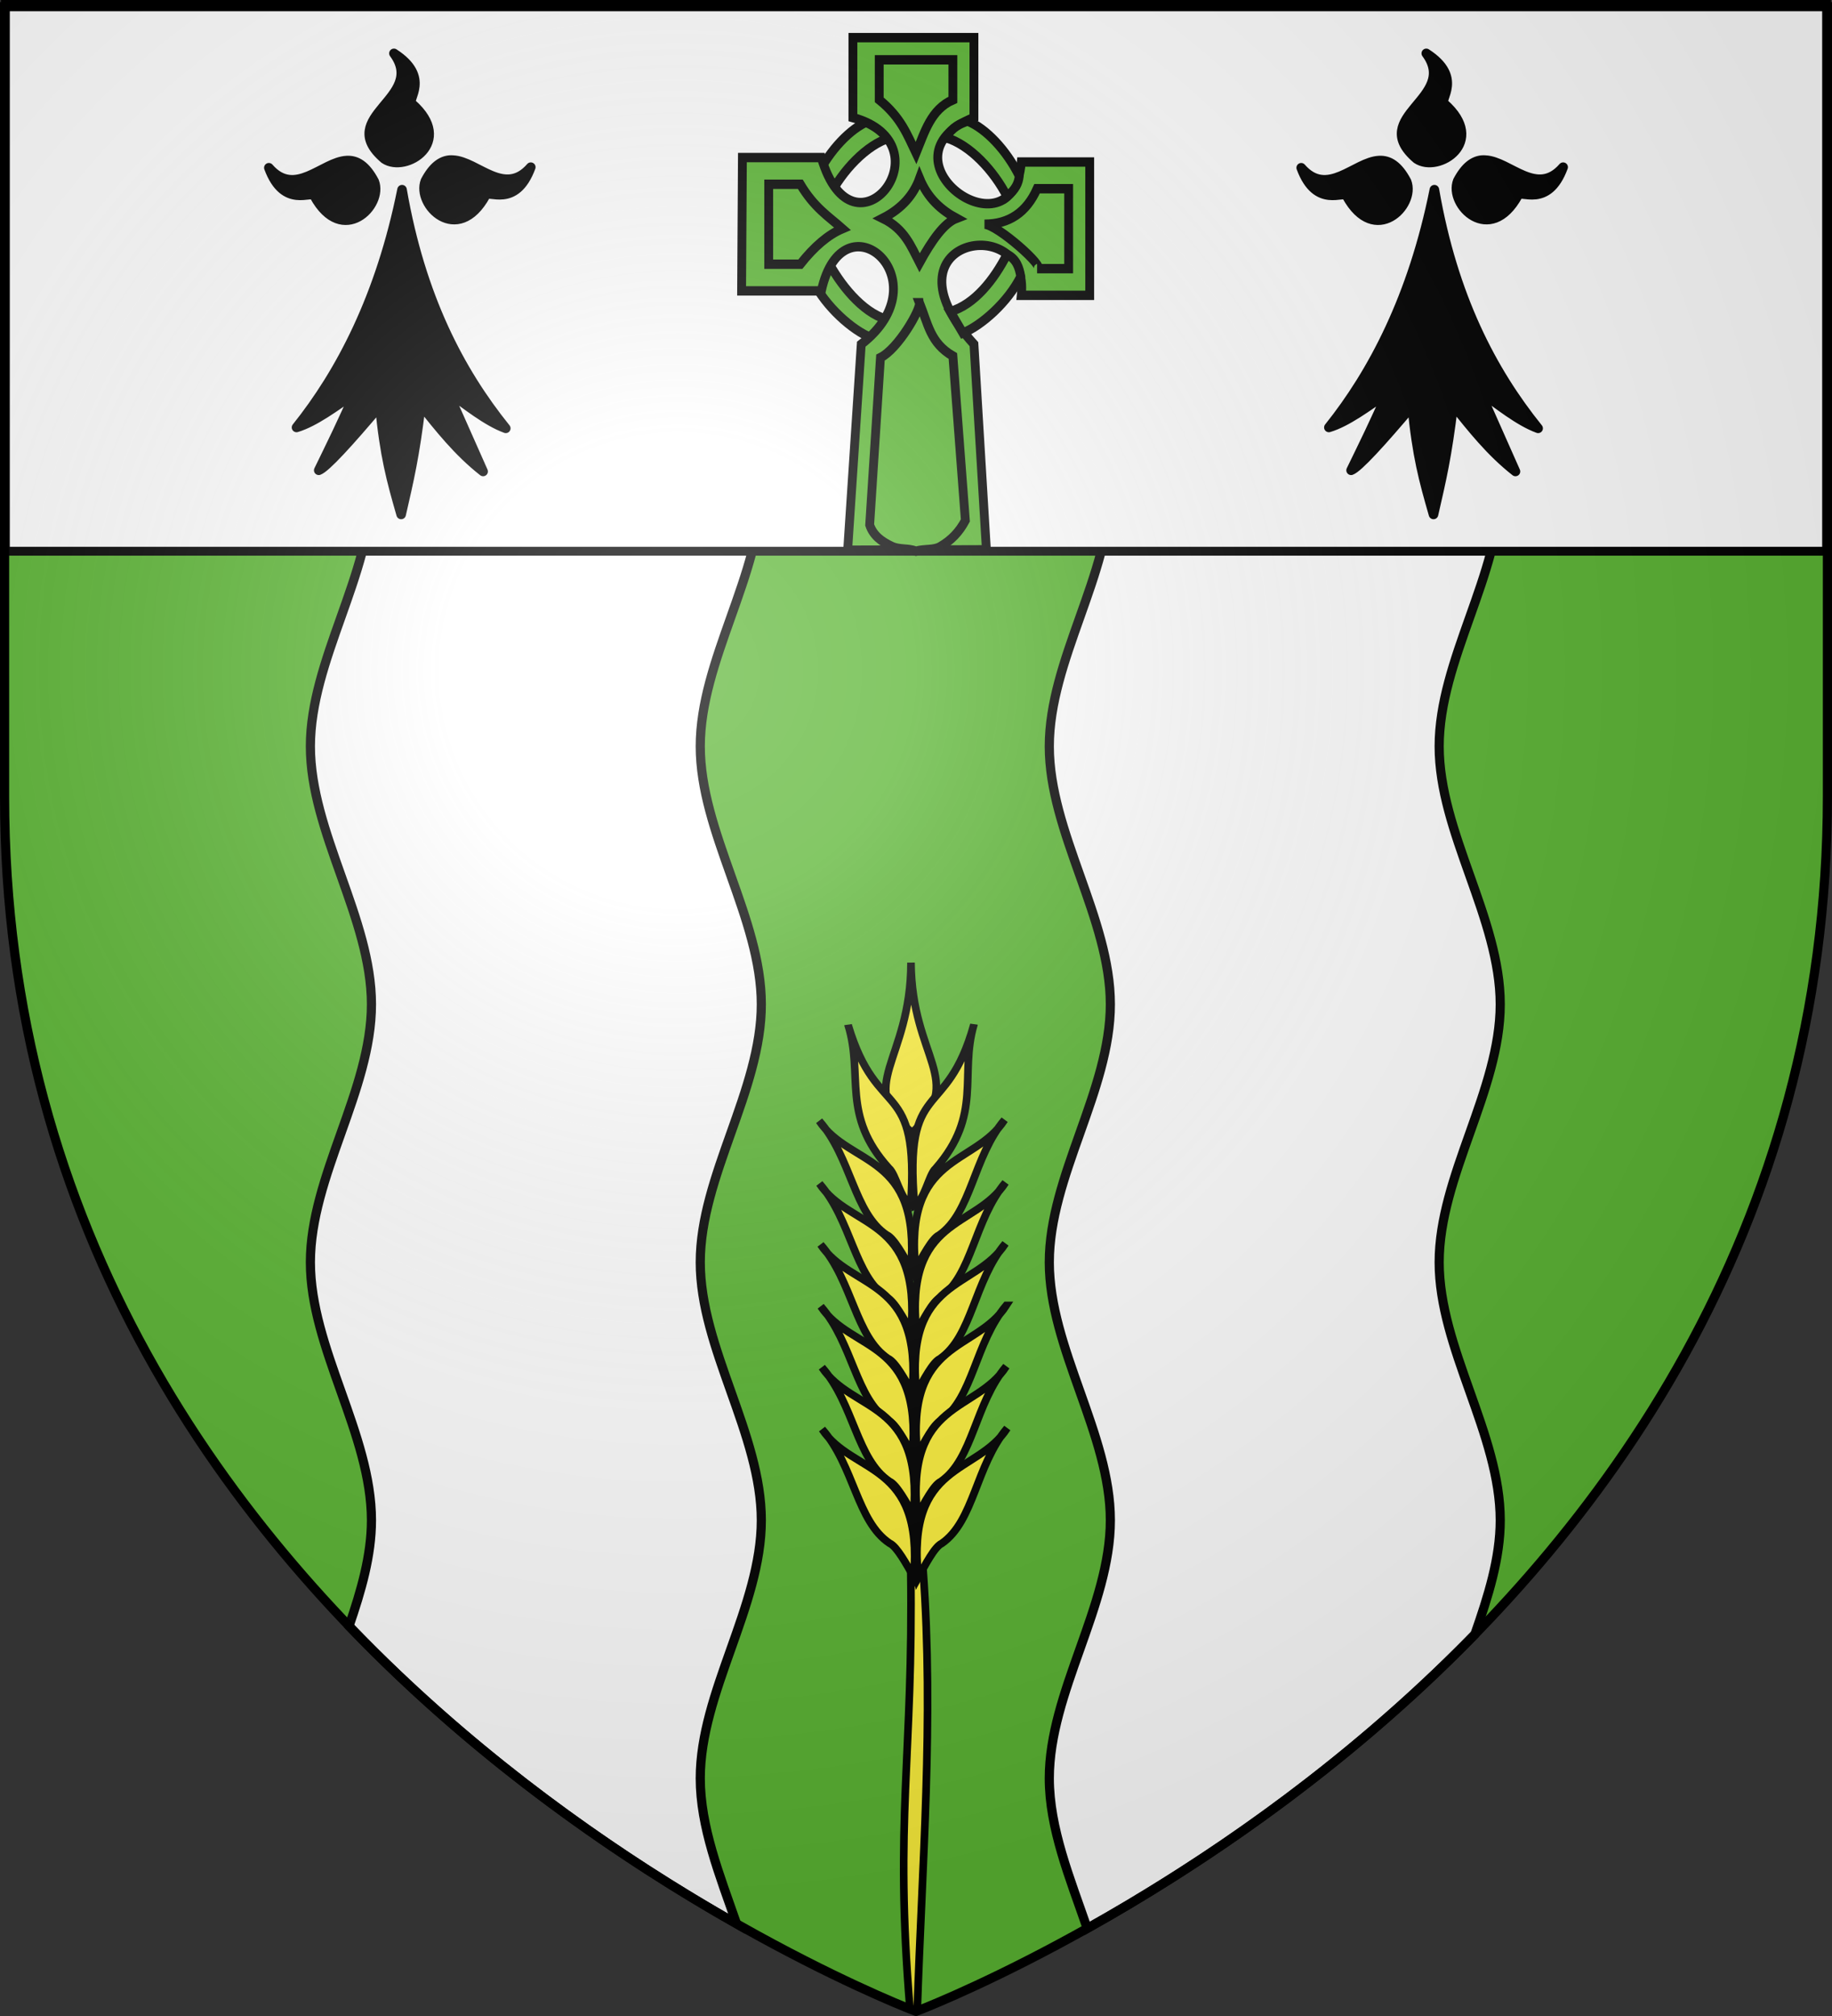 <svg xmlns="http://www.w3.org/2000/svg" xmlns:xlink="http://www.w3.org/1999/xlink" height="660" width="600" version="1.0"><rect width="100%" height="100%" fill="#333333" stroke="none"/><defs><radialGradient xlink:href="#a" id="b" gradientUnits="userSpaceOnUse" gradientTransform="matrix(1.353 0 0 1.349 -77.63 -85.747)" cx="221.445" cy="226.331" fx="221.445" fy="226.331" r="300"/><linearGradient id="a"><stop style="stop-color:white;stop-opacity:.314" offset="0"/><stop offset=".19" style="stop-color:white;stop-opacity:.251"/><stop style="stop-color:#6b6b6b;stop-opacity:.125" offset=".6"/><stop style="stop-color:black;stop-opacity:.125" offset="1"/></linearGradient></defs><g style="display:inline"><path style="fill:#5ab532;fill-opacity:1;fill-rule:evenodd;stroke:none;stroke-width:1px;stroke-linecap:butt;stroke-linejoin:miter;stroke-opacity:1" d="M300 658.5s298.5-112.32 298.5-397.772V2.176H1.5v258.552C1.5 546.18 300 658.5 300 658.5z"/><g style="display:inline"><path d="M120.688 2.21c-4.001 24.406-19.032 48.814-19.032 73.22 0 28.151 20 56.284 20 84.437 0 28.152-20 56.316-20 84.468 0 28.153 20 56.317 20 84.47 0 28.151-20 56.284-20 84.437 0 28.152 20 56.316 20 84.468 0 11.557-3.37 23.1-7.344 34.657 43.22 45.045 90.774 76.985 126.938 97.468-5.55-15.888-11.906-31.767-11.906-47.656 0-28.152 20-56.316 20-84.469 0-28.152-20-56.316-20-84.468 0-28.153 20-56.286 20-84.438s-20-56.316-20-84.469c0-28.152 20-56.316 20-84.468 0-28.153-20-56.286-20-84.438 0-24.405 14.998-48.814 19-73.219H120.688zM362.688 2.21c-4.001 24.406-19.032 48.814-19.032 73.22 0 28.151 20 56.284 20 84.437 0 28.152-20 56.316-20 84.468 0 28.153 20 56.317 20 84.47 0 28.151-20 56.284-20 84.437 0 28.152 20 56.316 20 84.468 0 28.153-20 56.317-20 84.469 0 16.387 6.774 32.77 12.438 49.156 35.75-20.007 83.363-51.541 126.937-96.25 4.369-12.462 8.313-24.912 8.313-37.375 0-28.152-20-56.316-20-84.468 0-28.153 20-56.286 20-84.438s-20-56.316-20-84.469c0-28.152 20-56.316 20-84.468 0-28.153-20-56.286-20-84.438 0-24.405 14.998-48.814 19-73.219H362.688z" style="fill:#fff;fill-opacity:1;stroke:#000;stroke-width:3;stroke-miterlimit:4;stroke-dashoffset:0;stroke-opacity:1"/></g><g style="display:inline"><path style="opacity:1;fill:#fff;fill-opacity:1;fill-rule:nonzero;stroke:#000;stroke-width:2.902;stroke-miterlimit:4;stroke-dasharray:none;stroke-opacity:1" d="M1.532 2.114h596.466v179.009H1.532z" transform="translate(.235 -.663)"/></g></g><g style="stroke:#000;stroke-opacity:1;stroke-width:2.5;stroke-miterlimit:4;stroke-dasharray:none"><path d="M298.281 514.031c.886 61.416-5.43 81.528-.25 143.688.776.306 1.969.781 1.969.781l.406-.156c1.543-47.823 5.497-94.97 1.938-144.25l-4.063-.063z" style="fill:#fcef3c;fill-opacity:1;fill-rule:evenodd;stroke:#000;stroke-width:2.5;stroke-linecap:butt;stroke-linejoin:miter;stroke-opacity:1;display:inline;stroke-miterlimit:4;stroke-dasharray:none"/><g style="opacity:1;fill:#fcef3c;fill-opacity:1;stroke:#000;stroke-width:2.578;stroke-miterlimit:4;stroke-dasharray:none;stroke-opacity:1;display:inline"><g style="stroke:#000;stroke-opacity:1;stroke-width:2.254;stroke-miterlimit:4;stroke-dasharray:none"><g style="fill:#fcef3c;fill-opacity:1;stroke:#000;stroke-width:2.254;stroke-miterlimit:4;stroke-dasharray:none;stroke-opacity:1"><path d="M1236.49 151.036c-19.492 22.086-11.329 38.487-33.552 37.355-1.55-22.515 14.378-16.025 33.552-37.355z" style="fill:#fcef3c;fill-opacity:1;fill-rule:evenodd;stroke:#000;stroke-width:2.254;stroke-linecap:butt;stroke-linejoin:miter;stroke-miterlimit:4;stroke-dasharray:none;stroke-opacity:1;display:inline" transform="scale(-1.109 1.109) rotate(-41.482 659.5 2205.423)"/><g style="fill:#fcef3c;fill-opacity:1;stroke:#000;stroke-width:2.254;stroke-miterlimit:4;stroke-dasharray:none;stroke-opacity:1"><path style="fill:#fcef3c;fill-opacity:1;fill-rule:evenodd;stroke:#000;stroke-width:2.254;stroke-linecap:butt;stroke-linejoin:miter;stroke-miterlimit:4;stroke-dasharray:none;stroke-opacity:1;display:inline" d="M1210.439 152.46c-13.245 27.249 5.454 25.133-22.223 51.588-1.133-3.377 2.916-9.587 2.551-12.342.138-21.16 13.048-25.216 19.672-39.246zM1185.042 167.54c-2.531 16.137 15.772 27.116-9.524 50.397.91-4.095 2.412-9.997 1.461-12.117-2.788-11.344 7.74-23.86 8.063-38.28z" transform="scale(-1.109 1.109) rotate(-41.482 659.5 2205.423)"/><path style="fill:#fcef3c;fill-opacity:1;fill-rule:evenodd;stroke:#000;stroke-width:2.254;stroke-linecap:butt;stroke-linejoin:miter;stroke-miterlimit:4;stroke-dasharray:none;stroke-opacity:1;display:inline" d="M1172.578 181.23c-2.53 16.138 15.772 27.117-9.524 50.397.91-4.095 2.412-9.997 1.461-12.117-2.788-11.344 7.74-23.86 8.063-38.28z" transform="scale(-1.109 1.109) rotate(-41.482 659.5 2205.423)"/><path style="fill:#fcef3c;fill-opacity:1;fill-rule:evenodd;stroke:#000;stroke-width:2.254;stroke-linecap:butt;stroke-linejoin:miter;stroke-miterlimit:4;stroke-dasharray:none;stroke-opacity:1;display:inline" d="M1160.673 194.722c-2.53 16.138 15.773 27.117-9.524 50.397.91-4.095 2.412-9.997 1.461-12.117-2.788-11.344 7.74-23.86 8.063-38.28z" transform="scale(-1.109 1.109) rotate(-41.482 659.5 2205.423)"/><path style="fill:#fcef3c;fill-opacity:1;fill-rule:evenodd;stroke:#000;stroke-width:2.254;stroke-linecap:butt;stroke-linejoin:miter;stroke-miterlimit:4;stroke-dasharray:none;stroke-opacity:1;display:inline" d="M1148.372 208.214c-2.531 16.138 15.772 27.117-9.524 50.397.91-4.095 2.411-9.997 1.46-12.117-2.787-11.344 7.74-23.86 8.064-38.28z" transform="scale(-1.109 1.109) rotate(-41.482 659.5 2205.423)"/><path style="fill:#fcef3c;fill-opacity:1;fill-rule:evenodd;stroke:#000;stroke-width:2.254;stroke-linecap:butt;stroke-linejoin:miter;stroke-miterlimit:4;stroke-dasharray:none;stroke-opacity:1;display:inline" d="M1136.467 221.706c-2.531 16.138 15.772 27.117-9.524 50.397.91-4.095 2.412-9.997 1.461-12.117-2.788-11.344 7.74-23.86 8.063-38.28z" transform="scale(-1.109 1.109) rotate(-41.482 659.5 2205.423)"/><path style="fill:#fcef3c;fill-opacity:1;fill-rule:evenodd;stroke:#000;stroke-width:2.254;stroke-linecap:butt;stroke-linejoin:miter;stroke-miterlimit:4;stroke-dasharray:none;stroke-opacity:1;display:inline" d="M1124.165 235.198c-2.53 16.138 15.773 27.117-9.524 50.397.91-4.095 2.412-9.996 1.461-12.117-2.788-11.344 7.74-23.86 8.063-38.28z" transform="scale(-1.109 1.109) rotate(-41.482 659.5 2205.423)"/></g><g style="fill:#fcef3c;fill-opacity:1;stroke:#000;stroke-width:2.254;stroke-miterlimit:4;stroke-dasharray:none;stroke-opacity:1;display:inline"><path style="fill:#fcef3c;fill-opacity:1;fill-rule:evenodd;stroke:#000;stroke-width:2.254;stroke-linecap:butt;stroke-linejoin:miter;stroke-miterlimit:4;stroke-dasharray:none;stroke-opacity:1;display:inline" d="M1210.439 152.46c-13.245 27.249 5.454 25.133-22.223 51.588-1.133-3.377 2.916-9.587 2.551-12.342.138-21.16 13.048-25.216 19.672-39.246zM1185.042 167.54c-2.531 16.137 15.772 27.116-9.524 50.397.91-4.095 2.412-9.997 1.461-12.117-2.788-11.344 7.74-23.86 8.063-38.28z" transform="rotate(-42.518 1024.108 1620.517) scale(1.109)"/><path style="fill:#fcef3c;fill-opacity:1;fill-rule:evenodd;stroke:#000;stroke-width:2.254;stroke-linecap:butt;stroke-linejoin:miter;stroke-miterlimit:4;stroke-dasharray:none;stroke-opacity:1;display:inline" d="M1172.578 181.23c-2.53 16.138 15.772 27.117-9.524 50.397.91-4.095 2.412-9.997 1.461-12.117-2.788-11.344 7.74-23.86 8.063-38.28z" transform="rotate(-42.518 1024.108 1620.517) scale(1.109)"/><path style="fill:#fcef3c;fill-opacity:1;fill-rule:evenodd;stroke:#000;stroke-width:2.254;stroke-linecap:butt;stroke-linejoin:miter;stroke-miterlimit:4;stroke-dasharray:none;stroke-opacity:1;display:inline" d="M1160.673 194.722c-2.53 16.138 15.773 27.117-9.524 50.397.91-4.095 2.412-9.997 1.461-12.117-2.788-11.344 7.74-23.86 8.063-38.28z" transform="rotate(-42.518 1024.108 1620.517) scale(1.109)"/><path style="fill:#fcef3c;fill-opacity:1;fill-rule:evenodd;stroke:#000;stroke-width:2.254;stroke-linecap:butt;stroke-linejoin:miter;stroke-miterlimit:4;stroke-dasharray:none;stroke-opacity:1;display:inline" d="M1148.372 208.214c-2.531 16.138 15.772 27.117-9.524 50.397.91-4.095 2.411-9.997 1.46-12.117-2.787-11.344 7.74-23.86 8.064-38.28z" transform="rotate(-42.518 1024.108 1620.517) scale(1.109)"/><path style="fill:#fcef3c;fill-opacity:1;fill-rule:evenodd;stroke:#000;stroke-width:2.254;stroke-linecap:butt;stroke-linejoin:miter;stroke-miterlimit:4;stroke-dasharray:none;stroke-opacity:1;display:inline" d="M1136.467 221.706c-2.531 16.138 15.772 27.117-9.524 50.397.91-4.095 2.412-9.997 1.461-12.117-2.788-11.344 7.74-23.86 8.063-38.28z" transform="rotate(-42.518 1024.108 1620.517) scale(1.109)"/><path style="fill:#fcef3c;fill-opacity:1;fill-rule:evenodd;stroke:#000;stroke-width:2.254;stroke-linecap:butt;stroke-linejoin:miter;stroke-miterlimit:4;stroke-dasharray:none;stroke-opacity:1;display:inline" d="M1124.165 235.198c-2.53 16.138 15.773 27.117-9.524 50.397.91-4.095 2.412-9.996 1.461-12.117-2.788-11.344 7.74-23.86 8.063-38.28z" transform="rotate(-42.518 1024.108 1620.517) scale(1.109)"/></g></g></g></g></g><g style="fill:#5ab532;fill-opacity:1;stroke:#000;stroke-width:9.56;stroke-miterlimit:4;stroke-dasharray:none;stroke-opacity:1"><g style="fill:#5ab532;fill-opacity:1;stroke:#000;stroke-width:9.56;stroke-miterlimit:4;stroke-dasharray:none;stroke-opacity:1"><g style="fill:#5ab532;fill-opacity:1;stroke:#000;stroke-width:17.648;stroke-miterlimit:4;stroke-dasharray:none;stroke-opacity:1"><path d="m194.277 579.934 31.255-34.286c-48.637-13.473-93.396-66.098-119.265-113.724-19.135 8.881-24.297 24.75-27.49 41.602 25.715 48.571 78.357 92.122 115.5 106.408ZM190.207 172.357c14.459 5.466 28.918 10.1 43.377 31.255-48.638 13.473-96.427 63.067-122.296 110.694-17.335-12.858-23.217-25.715-24.459-38.572 25.715-48.571 66.235-89.091 103.378-103.377Z" style="fill:#5ab532;fill-opacity:1;fill-rule:evenodd;stroke:#000;stroke-width:17.648;stroke-linecap:butt;stroke-linejoin:miter;stroke-miterlimit:4;stroke-dasharray:none;stroke-opacity:1" transform="matrix(.164 0 0 .174 253.334 9.613)"/><path d="M158.56 15.529h241.703V166.01c-200.84 75.495 78.805 270.105 94.579 83.601h136.615v250.803H494.842c19.119-159.615-287.659-107.69-94.58 91.96l24.893 386.861-277.104.758 27.173-387.618c165.97-120.553-36.72-285.464-79.717-100.321H-63.74l1.613-250.803H95.507c64.266 207.141 257.248-24.818 63.053-75.24Z" style="fill:#5ab532;fill-opacity:1;fill-rule:evenodd;stroke:#000;stroke-width:17.648;stroke-linecap:butt;stroke-linejoin:miter;stroke-miterlimit:4;stroke-dasharray:none;stroke-opacity:1" transform="matrix(.164 0 0 .174 253.334 9.613)"/><path d="M211.104 57.329h147.123v75.24c-43.885 18.036-56.535 60.92-73.562 100.322-17.026-33.44-29.676-66.88-73.561-100.321ZM589.421 299.772v150.481h-63.053c19.813 0-79.444-83.6-105.088-83.6 49.041 0 84.07-22.294 105.088-66.881zM-9.582 291.412h63.053c28.024 44.175 56.047 60.261 84.07 83.6-28.023 11.147-56.046 33.44-84.07 66.881H-9.582ZM291.459 514.347c17.136 39.44 21.331 75.62 66.768 100.322l24.893 309.323c-12.229 21.644-28.332 37.538-50.302 49.434-13.158 7.124-30.358 3.718-48.153 8.35-17.013-5.878-32.89-2.022-48.59-8.945-20.36-8.977-37.165-20.784-44.052-40.479l21.521-314.728c35.2-16.467 80.566-90.51 77.915-103.277zM365.233 355.506c-24.52 8.813-49.041 41.495-73.562 83.6-16.964-30.87-29.717-63.42-73.561-83.6 39.597-19.083 61.952-45.025 73.561-75.241 16.51 37.826 43.106 59.604 73.562 75.24zM378.258 571.362l-25.194-40.346c48.637-13.473 87.335-60.037 113.203-107.663 19.136 8.88 24.297 24.749 27.49 41.602-25.714 48.571-78.356 92.121-115.499 106.407zM387.35 172.357c-14.46 5.466-28.919 10.1-43.378 31.255 48.637 13.473 96.427 63.067 122.296 110.694 17.335-12.858 23.217-25.715 24.458-38.572-25.714-48.571-66.234-89.091-103.377-103.377z" style="fill:#5ab532;fill-opacity:1;fill-rule:evenodd;stroke:#000;stroke-width:17.648;stroke-linecap:butt;stroke-linejoin:miter;stroke-miterlimit:4;stroke-dasharray:none;stroke-opacity:1" transform="matrix(.164 0 0 .174 253.334 9.613)"/></g></g></g><path d="M117.851 17.475c10.863 14.738-19.509 20.607-3.132 34.556 6.984 4.737 23.297-5.52 8.964-18.121-1.852-1.079 6.445-8.53-5.832-16.435zm18.17 34.942c-2.717.28-5.384 2.114-7.856 6.795-3.1 7.847 10.537 21.456 19.712 4.723.649-2.042 9.758 4.497 14.795-9.205-8.637 9.928-17.473-1.921-25.495-2.313-.392-.02-.768-.04-1.156 0zm-33.592.144c-8.022.393-16.906 12.29-25.544 2.362 5.038 13.702 14.244 7.163 14.893 9.205 9.175 16.733 22.715 3.124 19.615-4.723-2.825-5.35-5.825-6.997-8.964-6.844zm18.073 9.543c-7.064 35.109-20.252 59.964-34.556 77.835 5.946-1.784 12.67-6.84 19.134-11.278-3.953 9.207-7.904 17.179-11.856 25.303 2.36-.876 9.83-9.08 20-21.11 1.595 16.539 3.768 24.354 6.989 35.568 2.564-11.196 4.423-18.842 6.458-35.857 6.131 7.609 12.09 15.257 20.386 21.784l-11.615-26.17c6.015 4.206 12.66 9.702 19.037 12.049-15.121-18.762-27.872-43.011-33.977-78.124zM455.955 17.475c10.863 14.738-19.509 20.607-3.132 34.556 6.984 4.737 23.297-5.52 8.964-18.121-1.852-1.079 6.445-8.53-5.832-16.435zm18.17 34.942c-2.717.28-5.384 2.114-7.856 6.795-3.1 7.847 10.537 21.456 19.712 4.723.649-2.042 9.758 4.497 14.795-9.205-8.637 9.928-17.473-1.921-25.495-2.313-.392-.02-.768-.04-1.156 0zm-33.592.144c-8.022.393-16.906 12.29-25.544 2.362 5.038 13.702 14.244 7.163 14.893 9.205 9.175 16.733 22.715 3.124 19.615-4.723-2.825-5.35-5.825-6.997-8.964-6.844zm18.073 9.543c-7.064 35.109-20.252 59.964-34.556 77.835 5.946-1.784 12.67-6.84 19.134-11.278-3.953 9.207-7.904 17.179-11.856 25.303 2.36-.876 9.83-9.08 20-21.11 1.595 16.539 3.768 24.354 6.989 35.568 2.564-11.196 4.423-18.842 6.458-35.857 6.131 7.609 12.09 15.257 20.386 21.784l-11.615-26.17c6.015 4.206 12.66 9.702 19.037 12.049-15.121-18.762-27.872-43.011-33.977-78.124z" style="fill:#000;fill-opacity:1;fill-rule:evenodd;stroke:#000;stroke-width:3.132;stroke-linecap:round;stroke-linejoin:round;stroke-miterlimit:4;stroke-opacity:1;display:inline" transform="translate(11.169)"/><path d="M300 658.5s298.5-112.32 298.5-397.772V2.176H1.5v258.552C1.5 546.18 300 658.5 300 658.5z" style="opacity:1;fill:url(#b);fill-opacity:1;fill-rule:evenodd;stroke:none;stroke-width:1px;stroke-linecap:butt;stroke-linejoin:miter;stroke-opacity:1"/><path d="M300 658.5S1.5 546.18 1.5 260.728V2.176h597v258.552C598.5 546.18 300 658.5 300 658.5z" style="opacity:1;fill:none;fill-opacity:1;fill-rule:evenodd;stroke:#000;stroke-width:3;stroke-linecap:butt;stroke-linejoin:miter;stroke-miterlimit:4;stroke-dasharray:none;stroke-opacity:1"/></svg>